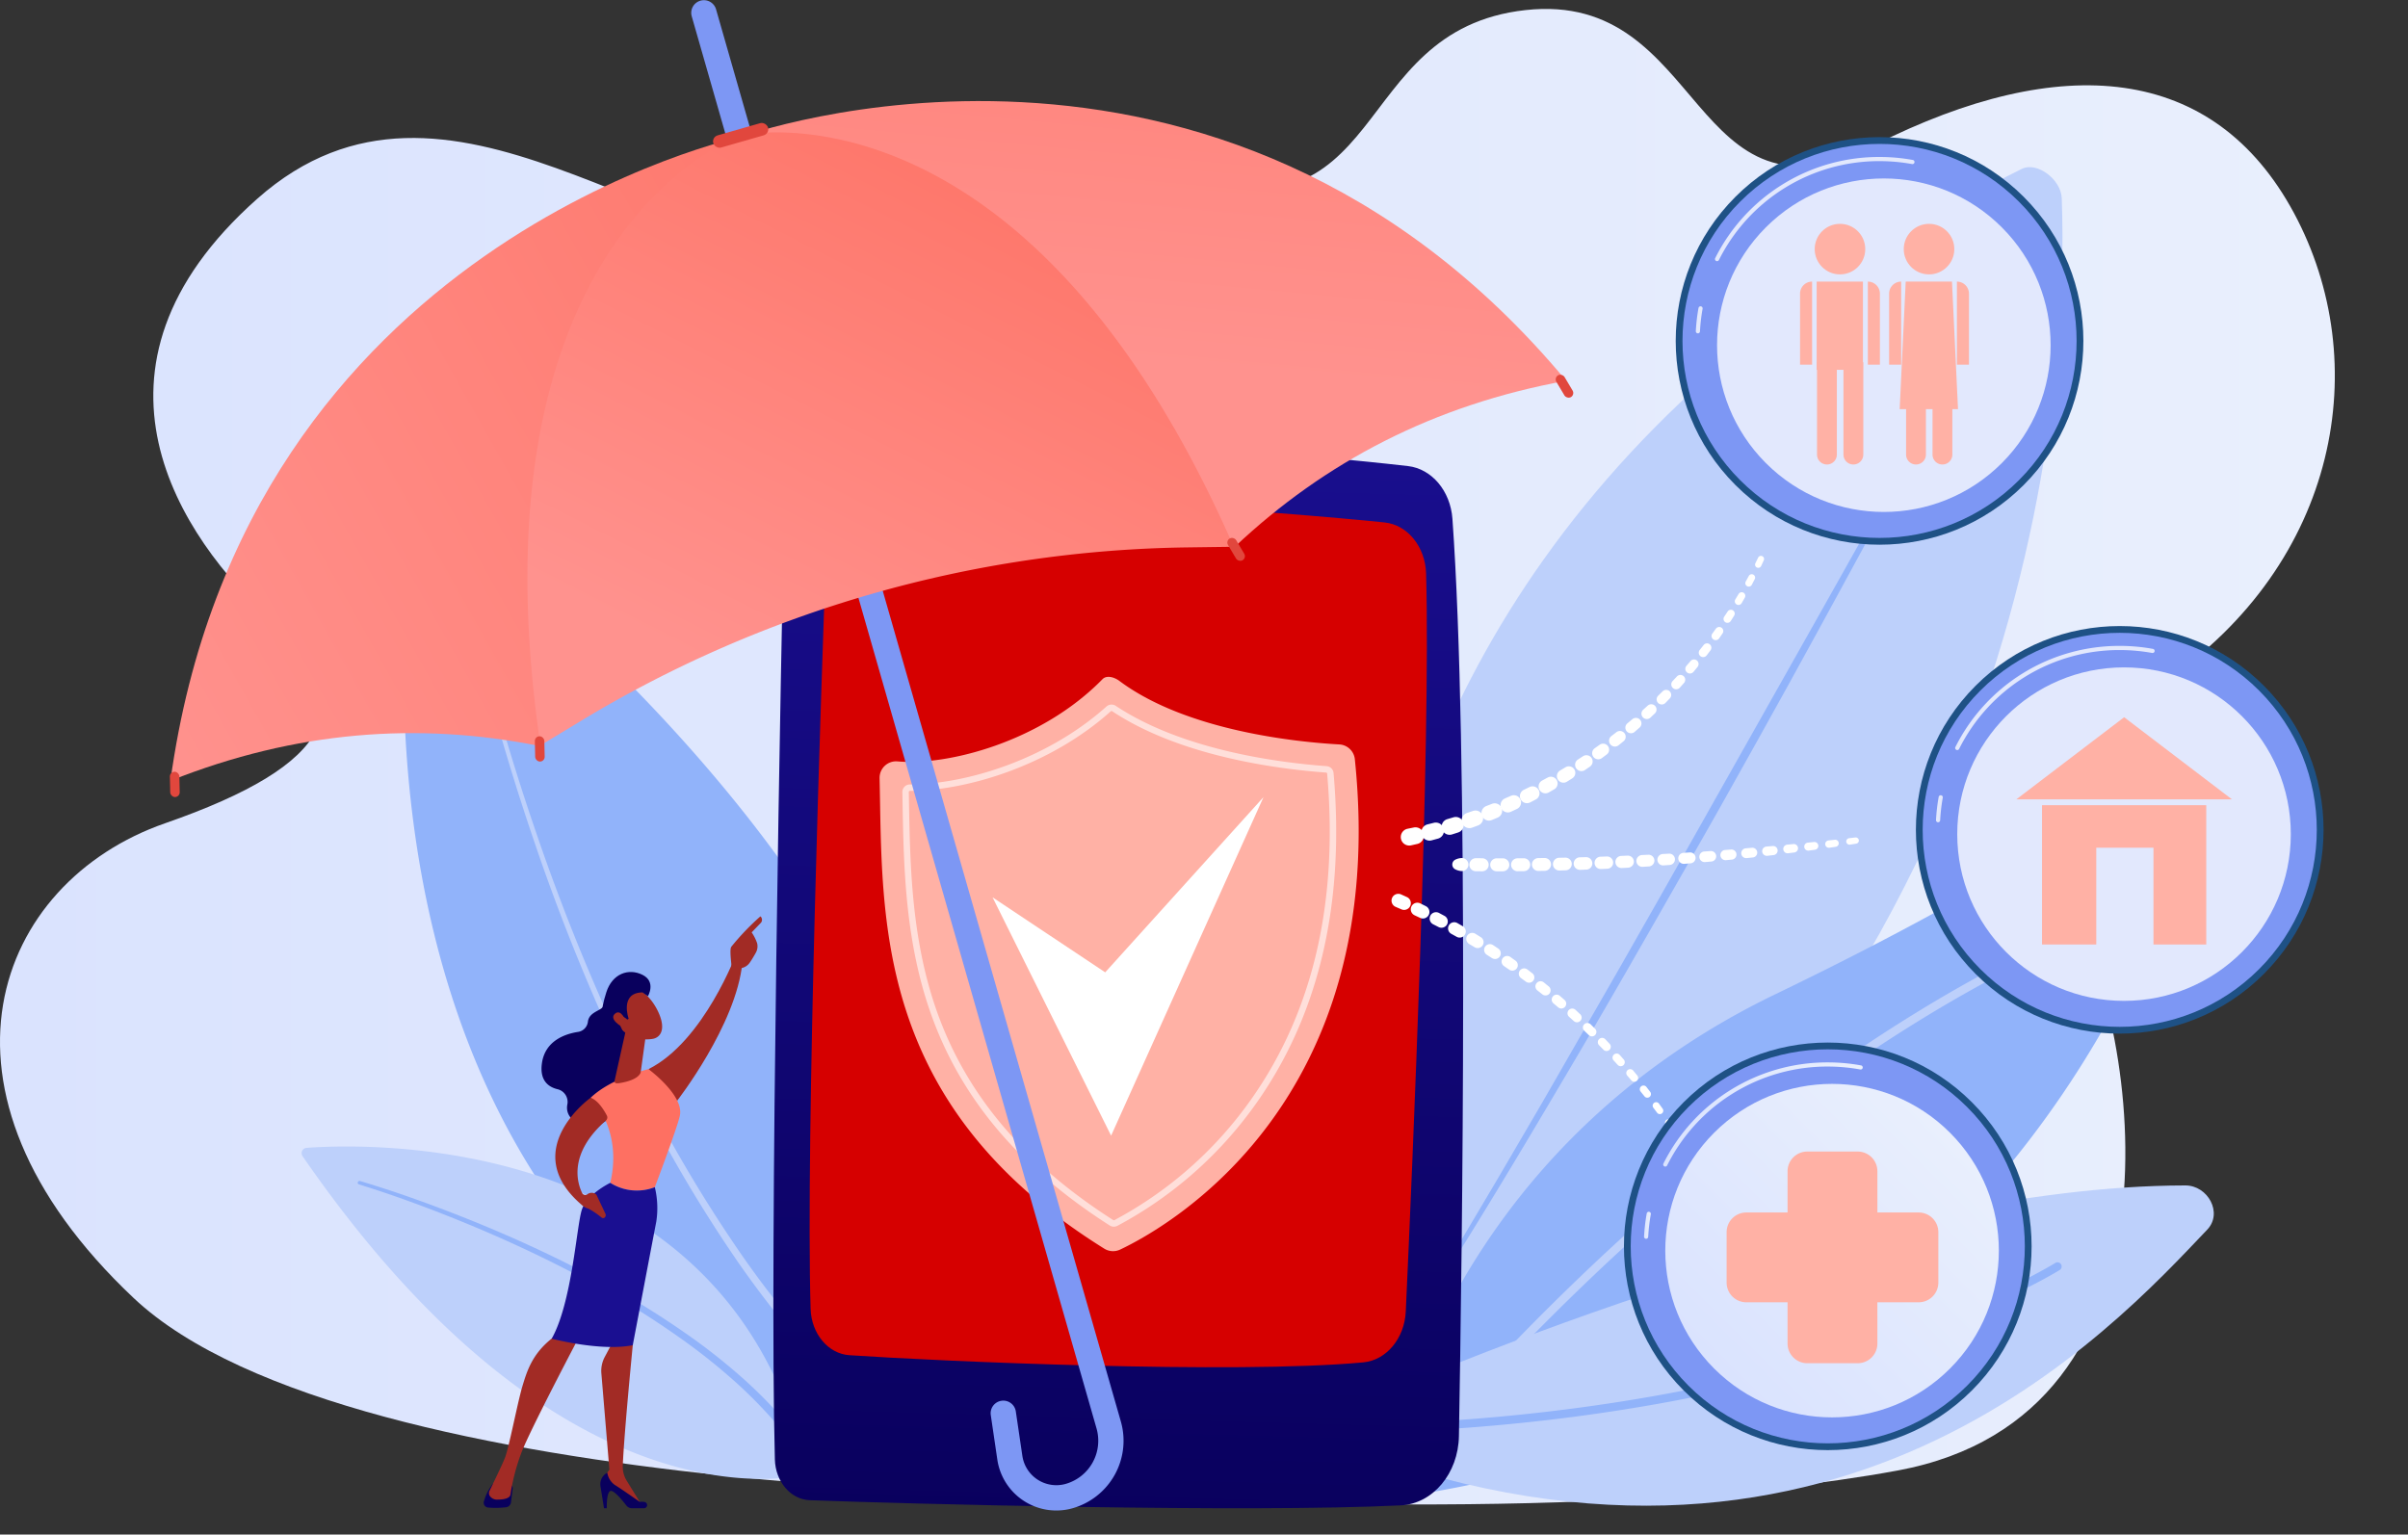 <svg xmlns="http://www.w3.org/2000/svg" xmlns:xlink="http://www.w3.org/1999/xlink" width="760" height="484.432" viewBox="0 0 760 484.432">
  <rect x="0" y="0" width="760" height="484.432" fill="#333333" stroke="none"/>
  <defs>
    <linearGradient id="linear-gradient" y1="0.5" x2="1" y2="0.5" gradientUnits="objectBoundingBox">
      <stop offset="0" stop-color="#dae3fe"/>
      <stop offset="1" stop-color="#e9effd"/>
    </linearGradient>
    <linearGradient id="linear-gradient-2" x1="0.494" y1="1.02" x2="0.513" y2="-0.05" gradientUnits="objectBoundingBox">
      <stop offset="0" stop-color="#09005d"/>
      <stop offset="1" stop-color="#1a0f91"/>
    </linearGradient>
    <linearGradient id="linear-gradient-3" x1="1.603" y1="-0.069" x2="-0.041" y2="0.968" gradientUnits="objectBoundingBox">
      <stop offset="0" stop-color="#fe7062"/>
      <stop offset="1" stop-color="#ff928e"/>
    </linearGradient>
    <linearGradient id="linear-gradient-4" x1="0.644" y1="-0.715" x2="0.456" y2="0.683" xlink:href="#linear-gradient-3"/>
    <linearGradient id="linear-gradient-5" x1="0.802" y1="0.008" x2="0.306" y2="0.875" xlink:href="#linear-gradient-3"/>
    <linearGradient id="linear-gradient-6" x1="16.927" y1="19.91" x2="17.927" y2="19.91" gradientUnits="objectBoundingBox">
      <stop offset="0" stop-color="#e1473d"/>
      <stop offset="1" stop-color="#e9605a"/>
    </linearGradient>
    <linearGradient id="linear-gradient-7" x1="84.74" y1="3.052" x2="86.31" y2="3.052" xlink:href="#linear-gradient-6"/>
    <linearGradient id="linear-gradient-8" x1="84.282" y1="7.079" x2="85.852" y2="7.079" xlink:href="#linear-gradient-6"/>
    <linearGradient id="linear-gradient-9" x1="90.635" y1="18.79" x2="92.205" y2="18.79" xlink:href="#linear-gradient-6"/>
    <linearGradient id="linear-gradient-10" x1="87.235" y1="14.965" x2="88.805" y2="14.965" xlink:href="#linear-gradient-6"/>
    <linearGradient id="linear-gradient-11" x1="10.717" y1="-0.346" x2="11.08" y2="0.297" xlink:href="#linear-gradient-2"/>
    <linearGradient id="linear-gradient-12" x1="8.828" y1="0.302" x2="9.499" y2="1.263" gradientUnits="objectBoundingBox">
      <stop offset="0" stop-color="#a22b25"/>
      <stop offset="1" stop-color="#c0423c"/>
    </linearGradient>
    <linearGradient id="linear-gradient-13" x1="40.632" y1="11.237" x2="39.885" y2="19.708" xlink:href="#linear-gradient-2"/>
    <linearGradient id="linear-gradient-14" x1="23.58" y1="1.602" x2="24.615" y2="-1.187" xlink:href="#linear-gradient-12"/>
    <linearGradient id="linear-gradient-15" x1="19.969" y1="7.599" x2="19.508" y2="13.373" xlink:href="#linear-gradient-2"/>
    <linearGradient id="linear-gradient-16" x1="12.742" y1="1.698" x2="13.206" y2="-1.193" xlink:href="#linear-gradient-12"/>
    <linearGradient id="linear-gradient-17" x1="10.723" y1="0.411" x2="10.956" y2="2.003" xlink:href="#linear-gradient-3"/>
    <linearGradient id="linear-gradient-18" x1="1.795" y1="-2.591" x2="1.14" y2="-0.957" xlink:href="#linear-gradient-2"/>
    <linearGradient id="linear-gradient-19" x1="30.298" y1="1.857" x2="30.552" y2="0.807" xlink:href="#linear-gradient-12"/>
    <linearGradient id="linear-gradient-20" x1="19.678" y1="0.5" x2="20.678" y2="0.5" xlink:href="#linear-gradient-12"/>
    <linearGradient id="linear-gradient-21" x1="19.492" y1="1.328" x2="20.953" y2="-1.033" xlink:href="#linear-gradient-12"/>
    <linearGradient id="linear-gradient-22" x1="19.291" y1="-0.334" x2="19.992" y2="0.994" xlink:href="#linear-gradient-2"/>
    <linearGradient id="linear-gradient-23" x1="72.217" y1="3.259" x2="77.532" y2="-4.349" xlink:href="#linear-gradient-12"/>
    <linearGradient id="linear-gradient-24" x1="23.3" y1="1.605" x2="25.3" y2="4.278" xlink:href="#linear-gradient-12"/>
    <linearGradient id="linear-gradient-25" x1="46.476" y1="0.5" x2="47.476" y2="0.5" xlink:href="#linear-gradient-12"/>
    <linearGradient id="linear-gradient-26" x1="0" y1="0.5" x2="1" y2="0.5" xlink:href="#linear-gradient"/>
  </defs>
  <g id="Group_22396" data-name="Group 22396" transform="translate(-153.702 -89.627)">
    <path id="Path_32089" data-name="Path 32089" d="M515.772,567.626s-250.211,2.923-319.905-62.818-43.461-131.28,9.9-149.846,62.467-37.874,33.752-63.919-65.183-79.507-4.631-133.232,129.645,23.443,183.765,13.2,32.685-44.759,103.856-20.925,55.479-45.56,112.7-51.85,51.352,72.178,110.2,42.558S852.4,115.258,877.706,162.3s14.311,110.4-41.2,148.154-49.55,35.183-28.805,72.286,39.347,159.114-55.094,176.54S515.772,567.626,515.772,567.626Z" transform="translate(0 -5.43)" fill="url(#linear-gradient)"/>
    <g id="Group_22371" data-name="Group 22371" transform="translate(281.082 248.371)">
      <path id="Path_32090" data-name="Path 32090" d="M530.183,557.412c-5.117,36.156-26.3,247.781,168.712,303.332,0,0,49.812-135.73-163.737-305.327A3.09,3.09,0,0,0,530.183,557.412Z" transform="translate(-526.927 -554.746)" fill="#91b3fa"/>
      <path id="Path_32091" data-name="Path 32091" d="M588.777,655.393c2.7,12.105,5.933,24.115,9.395,36.038s7.257,23.758,11.319,35.493a653.857,653.857,0,0,0,28.184,68.907A443.032,443.032,0,0,0,674.995,860.1c3.586,5.051,7.292,10.017,11.177,14.839s7.867,9.563,12.066,14.105,8.5,8.988,13.036,13.189,9.215,8.235,14.074,12.043l.008.006a1.314,1.314,0,1,1-1.621,2.069l-.005,0q-7.36-5.828-14.19-12.267c-4.564-4.273-8.893-8.783-13.1-13.393s-8.216-9.4-12.1-14.288-7.6-9.9-11.181-15a445.112,445.112,0,0,1-37.17-64.764,655.465,655.465,0,0,1-27.907-69.228q-6.017-17.669-11.16-35.617c-3.408-11.968-6.583-23.995-9.233-36.171a.557.557,0,0,1,1.087-.24Z" transform="translate(-566.942 -620.748)" fill="#bdd0fb"/>
    </g>
    <g id="Group_22372" data-name="Group 22372" transform="translate(581.576 142.383)">
      <path id="Path_32092" data-name="Path 32092" d="M1419.35,651.191s-85.072-266.061,198.3-406.447c4.725-2.341,12.342,3.29,12.568,9.286C1632.322,309.835,1624.532,511.007,1419.35,651.191Z" transform="translate(-1407.376 -244.202)" fill="#bdd0fb"/>
      <path id="Path_32093" data-name="Path 32093" d="M1634.407,457.786q-19.454,36.182-39.149,72.232l-9.883,18.006-9.969,17.959-10.03,17.924c-3.342,5.976-6.752,11.914-10.127,17.871-13.559,23.794-27.115,47.6-41.092,71.151-13.93,23.582-28.02,47.078-42.814,70.138a.489.489,0,0,1-.831-.517l0,0,10.629-17.566,10.472-17.661c3.493-5.885,6.92-11.811,10.385-17.712l5.179-8.864,5.127-8.895,20.449-35.614c6.767-11.9,13.556-23.787,20.262-35.721l40.343-71.551q20.162-35.782,40.128-71.677a.524.524,0,0,1,.921.5Z" transform="translate(-1448.917 -384.382)" fill="#91b3fa"/>
    </g>
    <g id="Group_22373" data-name="Group 22373" transform="translate(248.898 451.562)">
      <path id="Path_32094" data-name="Path 32094" d="M434.168,1150.526c19.665-1.445,134.479-5.139,158.043,102.947,0,0-74.825,22.064-159.282-100.315A1.676,1.676,0,0,1,434.168,1150.526Z" transform="translate(-432.627 -1150.098)" fill="#bdd0fb"/>
      <path id="Path_32095" data-name="Path 32095" d="M485.191,1181.948c12.547,3.759,24.829,8.253,36.947,13.182,12.1,4.953,24,10.429,35.583,16.543a278.825,278.825,0,0,1,33.447,20.611,194.574,194.574,0,0,1,15.337,12.364,150.377,150.377,0,0,1,13.764,14.166,1.314,1.314,0,0,1-2.007,1.7l-.008-.01-.011-.013a147.943,147.943,0,0,0-13.379-14.036,192.33,192.33,0,0,0-15.028-12.355,276.843,276.843,0,0,0-33-20.774c-11.456-6.193-23.256-11.762-35.272-16.814-12.022-5.026-24.251-9.634-36.687-13.491l-.014,0a.557.557,0,0,1,.325-1.065Z" transform="translate(-466.779 -1171.062)" fill="#91b3fa"/>
    </g>
    <g id="Group_22374" data-name="Group 22374" transform="translate(591.283 325.3)">
      <path id="Path_32096" data-name="Path 32096" d="M1444.311,1016.474a7.367,7.367,0,0,1-8.289-9c6.673-28.09,32.728-105.811,122.575-149.146,75.872-36.594,113.536-63.638,129.783-77.1a4.622,4.622,0,0,1,7.436,4.669C1683.978,833.647,1631.748,986.812,1444.311,1016.474Z" transform="translate(-1435.817 -780.151)" fill="#91b3fa"/>
      <path id="Path_32097" data-name="Path 32097" d="M1450.793,1147.371a1.314,1.314,0,0,1-1.025-2.134c.2-.249,20.326-25.343,52.909-56.957,30.078-29.184,77.238-70.069,131.106-99.113a1.314,1.314,0,0,1,1.247,2.314c-53.589,28.893-100.541,69.6-130.492,98.655-32.473,31.5-52.518,56.493-52.717,56.741A1.313,1.313,0,0,1,1450.793,1147.371Z" transform="translate(-1444.817 -917.727)" fill="#bdd0fb"/>
    </g>
    <g id="Group_22375" data-name="Group 22375" transform="translate(570.327 463.85)">
      <path id="Path_32098" data-name="Path 32098" d="M1376.841,1259.365c34.194-15.2,171.055-73.164,270.671-73.264,7.113-.007,11.941,8.687,6.909,13.964-29.192,30.613-118.02,129.737-277.792,66.414C1373.554,1265.26,1373.736,1260.745,1376.841,1259.365Z" transform="translate(-1374.415 -1186.101)" fill="#bdd0fb"/>
      <path id="Path_32099" data-name="Path 32099" d="M1390.308,1311.165a1.314,1.314,0,0,1-.017-2.628c76.23-.97,133.6-14.842,168.3-26.309,37.543-12.406,57.29-24.706,57.485-24.829a1.314,1.314,0,0,1,1.4,2.224c-.2.125-20.216,12.595-58.06,25.1-34.877,11.526-92.523,25.468-169.088,26.442Z" transform="translate(-1384.018 -1232.932)" fill="#91b3fa"/>
    </g>
    <g id="Group_22378" data-name="Group 22378" transform="translate(397.792 226.288)">
      <path id="Path_32100" data-name="Path 32100" d="M872.448,507.347C871.3,561.435,867.585,748,869.359,814.116c.188,7,4.987,12.626,10.975,12.855,29.612,1.134,138.166,4.007,186.6,1.63,10.088-.5,18.11-10.055,18.32-21.864,1.006-56.772,3.227-216.449-2.051-289.6-.633-8.764-6.513-15.744-13.994-16.619-32.248-3.774-141.269-13-183.114-9.823C878.549,491.272,872.635,498.5,872.448,507.347Z" transform="translate(-868.887 -490.044)" fill="url(#linear-gradient-2)"/>
      <path id="Path_32101" data-name="Path 32101" d="M907.738,561.517c-1.594,43.657-6.621,188.891-5.026,242.6.233,7.849,5.522,14.2,12.224,14.655,27.6,1.889,121.749,6.055,162.226,2.263,7.288-.683,13.008-7.578,13.4-16.12,2.051-44.539,7.941-179.773,6.411-232.876-.244-8.471-5.853-15.39-13.07-16.147-29.856-3.136-129.9-10.6-164.3-8.4C913.149,547.9,908.014,553.959,907.738,561.517Z" transform="translate(-890.964 -527.62)" fill="#d60000"/>
      <path id="Path_32102" data-name="Path 32102" d="M1093.743,513.466h0a2.946,2.946,0,0,0,2.523,3.115c6.994.429,26.7,1.641,35.5,2.239,1.737.118,3.1-1.708,2.77-3.706l-.056-.341a2.864,2.864,0,0,0-2.373-2.515c-5.951-.638-23.911-2.407-35.811-1.911A2.937,2.937,0,0,0,1093.743,513.466Z" transform="translate(-1017 -503.361)" fill="#fff" opacity="0.5"/>
      <g id="Group_22377" data-name="Group 22377" transform="translate(33.516 77.01)">
        <g id="Group_22376" data-name="Group 22376">
          <path id="Path_32103" data-name="Path 32103" d="M968.74,743.761a5.213,5.213,0,0,1,4.031-1.387c15.834,1.424,45.376-6.2,64.684-25.959,1.341-1.372,3.784-.6,5.322.552,21.473,16.049,57.066,19.372,69.422,20.051a5.214,5.214,0,0,1,4.894,4.67c11.237,108.529-59.425,147.856-74.081,154.8a5.226,5.226,0,0,1-4.993-.288c-73.042-45.5-69.918-104.664-70.928-148.5A5.223,5.223,0,0,1,968.74,743.761Z" transform="translate(-967.09 -715.684)" fill="#ffb1a5"/>
          <path id="Path_32104" data-name="Path 32104" d="M1054.923,906.158a2.4,2.4,0,0,1-1.293-.377c-28.128-17.981-46.466-39.489-56.06-65.752-8.56-23.437-8.979-47.253-9.348-68.265l-.05-2.793a2.389,2.389,0,0,1,2.4-2.43c17.216,0,43.06-7.605,62.022-24.6a2.39,2.39,0,0,1,2.917-.211c20.852,13.836,50.647,17.868,66.551,19.04a2.38,2.38,0,0,1,2.2,2.176c3.727,42.513-5.125,78.473-26.307,106.883a126.319,126.319,0,0,1-41.942,36.064h0A2.385,2.385,0,0,1,1054.923,906.158Zm-.739-162.794a.355.355,0,0,0-.238.093c-19.361,17.348-45.774,25.114-63.363,25.114a.38.38,0,0,0-.28.109.343.343,0,0,0-.1.253l.05,2.8c.366,20.852.781,44.488,9.224,67.6,9.436,25.83,27.507,47.006,55.247,64.738a.364.364,0,0,0,.36.02,124.223,124.223,0,0,0,41.242-35.471c20.876-28,29.594-63.491,25.913-105.492a.359.359,0,0,0-.33-.329c-16.1-1.186-46.286-5.281-67.524-19.372A.359.359,0,0,0,1054.184,743.363Z" transform="translate(-980.977 -732.58)" fill="#fff" opacity="0.59"/>
        </g>
        <path id="Path_32105" data-name="Path 32105" d="M1071.6,858.594l37.41,75.229L1157.1,826.959l-49.954,55.306Z" transform="translate(-1035.932 -788.982)" fill="#fff"/>
      </g>
    </g>
    <g id="Group_22379" data-name="Group 22379" transform="translate(207.287 89.627)">
      <path id="Path_32106" data-name="Path 32106" d="M913.308,565.742a18.825,18.825,0,0,1-23.787-15.2l-2.1-14.286a3.994,3.994,0,0,1,7.9-1.163l2.1,14.252a10.838,10.838,0,0,0,13.69,8.714,14.165,14.165,0,0,0,9.7-17.5L793.035,94.722a3.994,3.994,0,0,1,7.678-2.2L928.488,538.365A22.161,22.161,0,0,1,913.308,565.742Z" transform="translate(-628.315 -89.627)" fill="#7d97f4"/>
      <path id="Path_32107" data-name="Path 32107" d="M311.328,419.206c39.559-15.728,78.267-18.578,116.284-11l64.3-192.389S334.709,248.93,311.328,419.206Z" transform="translate(-311.116 -172.751)" fill="url(#linear-gradient-3)"/>
      <path id="Path_32108" data-name="Path 32108" d="M1098.526,271.408c-41.885,7.614-76.227,25.7-104.457,52.266L837.626,194.549S988.5,139.365,1098.526,271.408Z" transform="translate(-657.79 -151.204)" fill="url(#linear-gradient-4)"/>
      <path id="Path_32109" data-name="Path 32109" d="M708.735,213s-86.921,30.1-63.2,192.594l12.624-7.646A379.473,379.473,0,0,1,849.6,343.081l14.758-.2C798.407,192.493,708.735,213,708.735,213Z" transform="translate(-528.557 -170.273)" fill="url(#linear-gradient-5)"/>
      <rect id="Rectangle_4860" data-name="Rectangle 4860" width="17.971" height="3.994" rx="1.997" transform="translate(170.99 43.283) rotate(-15.992)" fill="url(#linear-gradient-6)"/>
      <rect id="Rectangle_4861" data-name="Rectangle 4861" width="2.995" height="7.987" rx="1.498" transform="translate(0 243.66) rotate(-1.254)" fill="url(#linear-gradient-7)"/>
      <rect id="Rectangle_4862" data-name="Rectangle 4862" width="2.995" height="7.987" rx="1.498" transform="translate(115.187 232.458) rotate(-1.253)" fill="url(#linear-gradient-8)"/>
      <rect id="Rectangle_4863" data-name="Rectangle 4863" width="2.995" height="7.987" rx="1.498" transform="translate(443.517 124.586) rotate(149.267)" fill="url(#linear-gradient-9)"/>
      <rect id="Rectangle_4864" data-name="Rectangle 4864" width="2.995" height="7.987" rx="1.498" transform="translate(339.882 176.097) rotate(149.269)" fill="url(#linear-gradient-10)"/>
    </g>
    <g id="Group_22386" data-name="Group 22386" transform="translate(655.934 106.268)">
      <circle id="Ellipse_430" data-name="Ellipse 430" cx="64.334" cy="64.334" r="64.334" transform="translate(0 90.981) rotate(-45)" fill="#1e5185"/>
      <circle id="Ellipse_431" data-name="Ellipse 431" cx="62.194" cy="62.194" r="62.194" transform="translate(3.025 90.981) rotate(-45)" fill="#7d97f4"/>
      <path id="Path_32110" data-name="Path 32110" d="M1722.567,381.507h-.035a.658.658,0,0,1-.622-.69,58.423,58.423,0,0,1,.844-7.294.657.657,0,1,1,1.293.233,57.235,57.235,0,0,0-.824,7.129A.657.657,0,0,1,1722.567,381.507Z" transform="translate(-1688.918 -292.914)" fill="#fff" opacity="0.78"/>
      <path id="Path_32111" data-name="Path 32111" d="M1740.287,267.707a.657.657,0,0,1-.586-.953,57.826,57.826,0,0,1,51.871-31.938,58.538,58.538,0,0,1,10.476.943.657.657,0,1,1-.236,1.292,57.274,57.274,0,0,0-10.24-.921,56.52,56.52,0,0,0-50.7,31.215A.657.657,0,0,1,1740.287,267.707Z" transform="translate(-1700.591 -201.904)" fill="#fff" opacity="0.78"/>
      <circle id="Ellipse_432" data-name="Ellipse 432" cx="52.64" cy="52.64" r="52.64" transform="translate(17.892 92.336) rotate(-45)" fill="#fff" opacity="0.78"/>
      <g id="Group_22382" data-name="Group 22382" transform="translate(65.894 54.024)">
        <circle id="Ellipse_433" data-name="Ellipse 433" cx="7.977" cy="7.977" r="7.977" transform="translate(4.621)" fill="#ffb1a5"/>
        <g id="Group_22380" data-name="Group 22380" transform="translate(0 18.232)">
          <path id="Rectangle_4865" data-name="Rectangle 4865" d="M0,0H0A3.8,3.8,0,0,1,3.8,3.8V26.209a0,0,0,0,1,0,0H0a0,0,0,0,1,0,0V0A0,0,0,0,1,0,0Z" transform="translate(21.398)" fill="#ffb1a5"/>
          <path id="Rectangle_4866" data-name="Rectangle 4866" d="M0,0H3.8a0,0,0,0,1,0,0V22.411a3.8,3.8,0,0,1-3.8,3.8H0a0,0,0,0,1,0,0V0A0,0,0,0,1,0,0Z" transform="translate(3.798 26.209) rotate(180)" fill="#ffb1a5"/>
        </g>
        <g id="Group_22381" data-name="Group 22381" transform="translate(5.24 18.232)">
          <rect id="Rectangle_4867" data-name="Rectangle 4867" width="14.604" height="27.849" fill="#ffb1a5"/>
          <path id="Rectangle_4868" data-name="Rectangle 4868" d="M0,0H6.259a0,0,0,0,1,0,0V29.135a3.129,3.129,0,0,1-3.129,3.129h0A3.129,3.129,0,0,1,0,29.135V0A0,0,0,0,1,0,0Z" transform="translate(0.113 25.472)" fill="#ffb1a5"/>
          <path id="Rectangle_4869" data-name="Rectangle 4869" d="M0,0H6.259a0,0,0,0,1,0,0V29.135a3.129,3.129,0,0,1-3.129,3.129h0A3.129,3.129,0,0,1,0,29.135V0A0,0,0,0,1,0,0Z" transform="translate(8.458 25.472)" fill="#ffb1a5"/>
        </g>
      </g>
      <g id="Group_22385" data-name="Group 22385" transform="translate(94.002 54.024)">
        <circle id="Ellipse_434" data-name="Ellipse 434" cx="7.977" cy="7.977" r="7.977" transform="translate(4.621)" fill="#ffb1a5"/>
        <g id="Group_22383" data-name="Group 22383" transform="translate(0 18.232)">
          <path id="Rectangle_4870" data-name="Rectangle 4870" d="M0,0H0A3.8,3.8,0,0,1,3.8,3.8V26.209a0,0,0,0,1,0,0H0a0,0,0,0,1,0,0V0A0,0,0,0,1,0,0Z" transform="translate(21.398)" fill="#ffb1a5"/>
          <path id="Rectangle_4871" data-name="Rectangle 4871" d="M0,0H3.8a0,0,0,0,1,0,0V22.411a3.8,3.8,0,0,1-3.8,3.8H0a0,0,0,0,1,0,0V0A0,0,0,0,1,0,0Z" transform="translate(3.798 26.209) rotate(180)" fill="#ffb1a5"/>
        </g>
        <g id="Group_22384" data-name="Group 22384" transform="translate(3.334 18.232)">
          <path id="Path_32112" data-name="Path 32112" d="M1928.848,390.36H1910.44l1.905-40.263h14.6Z" transform="translate(-1910.44 -350.096)" fill="#ffb1a5"/>
          <path id="Rectangle_4872" data-name="Rectangle 4872" d="M0,0H6.259a0,0,0,0,1,0,0V29.135a3.129,3.129,0,0,1-3.129,3.129h0A3.129,3.129,0,0,1,0,29.135V0A0,0,0,0,1,0,0Z" transform="translate(2.019 25.472)" fill="#ffb1a5"/>
          <path id="Rectangle_4873" data-name="Rectangle 4873" d="M0,0H6.259a0,0,0,0,1,0,0V29.135a3.129,3.129,0,0,1-3.129,3.129h0A3.129,3.129,0,0,1,0,29.135V0A0,0,0,0,1,0,0Z" transform="translate(10.364 25.472)" fill="#ffb1a5"/>
        </g>
      </g>
    </g>
    <g id="Group_22388" data-name="Group 22388" transform="translate(731.739 260.613)">
      <circle id="Ellipse_435" data-name="Ellipse 435" cx="64.333" cy="64.333" r="64.333" transform="translate(0 90.981) rotate(-45)" fill="#1e5185"/>
      <circle id="Ellipse_436" data-name="Ellipse 436" cx="62.194" cy="62.194" r="62.194" transform="translate(3.025 90.981) rotate(-45)" fill="#7d97f4"/>
      <path id="Path_32113" data-name="Path 32113" d="M1944.677,833.736h-.035a.657.657,0,0,1-.622-.69,58.443,58.443,0,0,1,.844-7.294.657.657,0,1,1,1.293.233,57.252,57.252,0,0,0-.825,7.129A.657.657,0,0,1,1944.677,833.736Z" transform="translate(-1911.028 -745.144)" fill="#fff" opacity="0.78"/>
      <path id="Path_32114" data-name="Path 32114" d="M1962.4,719.939a.657.657,0,0,1-.586-.953,57.826,57.826,0,0,1,51.871-31.938,58.56,58.56,0,0,1,10.475.943.657.657,0,1,1-.235,1.293,57.261,57.261,0,0,0-10.24-.922,56.519,56.519,0,0,0-50.7,31.216A.657.657,0,0,1,1962.4,719.939Z" transform="translate(-1922.702 -654.136)" fill="#fff" opacity="0.78"/>
      <circle id="Ellipse_437" data-name="Ellipse 437" cx="52.64" cy="52.64" r="52.64" transform="translate(39.697 39.697)" fill="#fff" opacity="0.78"/>
      <g id="Group_22387" data-name="Group 22387" transform="translate(58.351 55.431)">
        <path id="Path_32115" data-name="Path 32115" d="M2086.37,778.951h-68.045l34.022-25.922Z" transform="translate(-2018.325 -753.029)" fill="#ffb1a5"/>
        <path id="Path_32116" data-name="Path 32116" d="M2042.06,834.4v43.974h17.126V847.829h18.053v30.551H2093.9V834.4Z" transform="translate(-2033.96 -806.632)" fill="#ffb1a5"/>
      </g>
    </g>
    <g id="Group_22391" data-name="Group 22391" transform="translate(306.367 378.903)">
      <path id="Path_32117" data-name="Path 32117" d="M678.363,1008.708s-3.632,1.767-4.3,3.8c-.536,1.628-4.553,1.839-4.95,5.042a3.675,3.675,0,0,1-3.076,3.23c-4.1.629-10.424,2.76-11.436,9.882-.772,5.436,2,7.5,4.908,8.212a4.12,4.12,0,0,1,3.124,4.759c-.415,2.069.2,4.46,3.787,6.351,8.031,4.238,16.052-10.04,16.052-10.04l1.644-24.929Z" transform="translate(-636.225 -984.305)" fill="url(#linear-gradient-11)"/>
      <path id="Path_32118" data-name="Path 32118" d="M781.316,970.188s-10.334,28.172-27.943,36.977c0,0,5.861,9.562,8.919,10.143,0,0,18.811-24.076,20.728-43.8Z" transform="translate(-701.373 -958.931)" fill="url(#linear-gradient-12)"/>
      <path id="Path_32119" data-name="Path 32119" d="M610.139,1463.555l-.52,4.272a1.765,1.765,0,0,1-1.548,1.544,27.325,27.325,0,0,1-5.718.089,1.511,1.511,0,0,1-1.269-1.96,15.565,15.565,0,0,1,2.866-5.582h4.74A1.46,1.46,0,0,1,610.139,1463.555Z" transform="translate(-601.013 -1282.836)" fill="url(#linear-gradient-13)"/>
      <path id="Path_32120" data-name="Path 32120" d="M718.866,1320.07l.8,4.706s-2.679,27.134-3.155,37.988a8.5,8.5,0,0,0,1.259,4.834l4.658,7.564-11.839-6.986-.236-1.445,1.938-2.664-2.538-30.4a9.326,9.326,0,0,1,1.061-5.158l2.448-4.6Z" transform="translate(-672.619 -1189.4)" fill="url(#linear-gradient-14)"/>
      <path id="Path_32121" data-name="Path 32121" d="M722.63,1463.023h-3.778a2.274,2.274,0,0,1-1.805-.885c-1.178-1.531-3.618-4.516-4.785-4.594-1.571-.1-1.37,5.479-1.37,5.479h-.88l-1.115-6.939a4.108,4.108,0,0,1,2.155-4.293h0a5.807,5.807,0,0,0,2.306,3.83c1.947,1.175,7.922,5.381,7.922,5.381a5.4,5.4,0,0,1,1.536.041A1,1,0,0,1,722.63,1463.023Z" transform="translate(-672.042 -1276.165)" fill="url(#linear-gradient-15)"/>
      <path id="Path_32122" data-name="Path 32122" d="M634.248,1322.845s-15.694,29.769-18.188,36.566a65.292,65.292,0,0,0-3.4,13c-.052.839-1.1,1.643-3.972,1.643a2.76,2.76,0,0,1-2.568-1.171,1.679,1.679,0,0,1-.063-1.624c.908-1.837,3.789-7.708,4.856-10.371,1.274-3.179,4.014-17.588,5.517-22.6s3.2-10.444,9.746-15.45C626.173,1322.845,630.665,1318.445,634.248,1322.845Z" transform="translate(-604.216 -1189.939)" fill="url(#linear-gradient-16)"/>
      <path id="Path_32123" data-name="Path 32123" d="M706.075,1114.424c4.048-17.154-6.207-26.856-6.207-26.856,6.471-6.212,18.261-9.038,18.261-9.038s11.25,8.225,9.915,14.663c-.782,3.773-7.908,22.6-7.908,22.6A15.655,15.655,0,0,1,706.075,1114.424Z" transform="translate(-666.129 -1030.297)" fill="url(#linear-gradient-17)"/>
      <path id="Path_32124" data-name="Path 32124" d="M673.4,1192.192c1.647-4.963,8.975-8.493,8.975-8.493a15.655,15.655,0,0,0,14.061,1.37,28.2,28.2,0,0,1,.458,10.9c-1.02,5.249-7.419,38.982-7.419,38.982-10.082,2.043-25.588-2.055-25.588-2.055C670.309,1221.491,671.751,1197.155,673.4,1192.192Z" transform="translate(-642.428 -1099.572)" fill="url(#linear-gradient-18)"/>
      <path id="Path_32125" data-name="Path 32125" d="M725.372,1042.595l-3.291,14.784c-.315,1.3.872,1.089,2.188.841,2.156-.406,4.935-1.244,5.864-2.921a1.593,1.593,0,0,0,.169-.557l1.414-10.251a1.843,1.843,0,0,0-1.078-1.936l-2.729-1.21A1.842,1.842,0,0,0,725.372,1042.595Z" transform="translate(-680.727 -1005.697)" fill="url(#linear-gradient-19)"/>
      <path id="Path_32126" data-name="Path 32126" d="M678.369,1105.011s-22.972,16.435-2.938,33.7a5.172,5.172,0,0,0,2.267,1.314,24.942,24.942,0,0,1,4.141,2.81.779.779,0,0,0,1.14-.205h0a1.065,1.065,0,0,0,.06-1.021L680.2,1135.6a2.194,2.194,0,0,0-2.849-.123h0a1.083,1.083,0,0,1-1.641-.371c-1.548-3.154-4.473-12.431,7.5-22.913a1.3,1.3,0,0,0,.288-1.576C682.648,1109,680.725,1105.792,678.369,1105.011Z" transform="translate(-644.63 -1047.74)" fill="url(#linear-gradient-20)"/>
      <g id="Group_22389" data-name="Group 22389" transform="translate(37.275 17.568)">
        <path id="Path_32127" data-name="Path 32127" d="M729.742,1003.623s3.9,1.646,6.548,7.279.671,8.233-1.815,8.59a11.637,11.637,0,0,1-10.137-3.336C720.405,1012.517,724.674,1001.671,729.742,1003.623Z" transform="translate(-718.509 -998.369)" fill="url(#linear-gradient-21)"/>
        <path id="Path_32128" data-name="Path 32128" d="M718.7,1003.458s-2.941-8.241,4.365-8.338l1.719,1.2s2.68-4.569-1.719-6.75-9.55-.38-11.422,5.548-2.192,9.9.923,12.732,4.4-.38,4.4-.38-1.7-2.653-1.006-4.072,2.283.294,2.283.294Z" transform="translate(-710.228 -988.679)" fill="url(#linear-gradient-22)"/>
        <path id="Path_32129" data-name="Path 32129" d="M724.826,1028.975s-1.487-4.245-3.471-2.555,1.612,3.921,3.02,4.644Z" transform="translate(-717.173 -1013.277)" fill="url(#linear-gradient-23)"/>
      </g>
      <g id="Group_22390" data-name="Group 22390" transform="translate(77.887)">
        <path id="Path_32130" data-name="Path 32130" d="M832.269,953.59c.158.5-1.668,1.265-2.743-.786-.037-.983-.635-5.191-.048-5.992a78.374,78.374,0,0,1,9.189-9.607,1.443,1.443,0,0,1,.181,2l-2.941,3.063a14.233,14.233,0,0,1,1.717,3.395,4.12,4.12,0,0,1-.411,3.033c-.516.93-1.22,2.139-1.886,3.085A4.07,4.07,0,0,1,832.269,953.59Z" transform="translate(-829.221 -937.206)" fill="url(#linear-gradient-24)"/>
        <path id="Path_32131" data-name="Path 32131" d="M836.841,964.364l-.647-.116c.083-.466.832-4.578,1.444-5.573a1.226,1.226,0,0,0,.258-.871.537.537,0,0,0-.215-.279l-2.434,2.063-.812,2.182-.616-.23.872-2.342,2.912-2.469.195.1a1.3,1.3,0,0,1,.73.8,1.767,1.767,0,0,1-.331,1.393A28.711,28.711,0,0,0,836.841,964.364Z" transform="translate(-832.25 -950.067)" fill="url(#linear-gradient-25)"/>
      </g>
    </g>
    <g id="Group_22392" data-name="Group 22392" transform="translate(595.811 265.097)">
      <path id="Path_32132" data-name="Path 32132" d="M1779.459,605.153l-.833,1.8a1.008,1.008,0,1,1-1.831-.846l.008-.017.008-.016.863-1.76.006-.012a.986.986,0,0,1,1.78.847Z" transform="translate(-1664.887 -603.754)" fill="#fff"/>
      <path id="Path_32133" data-name="Path 32133" d="M1770.663,622.346l-.911,1.764a1.084,1.084,0,0,1-1.927-1l.009-.017.009-.017.939-1.718.007-.012a1.062,1.062,0,0,1,1.875,1Z" transform="translate(-1658.96 -614.98)" fill="#fff"/>
      <path id="Path_32134" data-name="Path 32134" d="M1761.128,639.141l-.987,1.723a1.16,1.16,0,1,1-2.014-1.153l.011-.018.01-.017,1.011-1.675.008-.012a1.137,1.137,0,0,1,1.961,1.153Z" transform="translate(-1652.552 -625.942)" fill="#fff"/>
      <path id="Path_32135" data-name="Path 32135" d="M1750.879,655.519l-1.06,1.68a1.236,1.236,0,0,1-2.091-1.319l.012-.019.012-.018,1.081-1.629.009-.013a1.213,1.213,0,0,1,2.037,1.318Z" transform="translate(-1645.677 -636.626)" fill="#fff"/>
      <path id="Path_32136" data-name="Path 32136" d="M1739.942,671.459l-1.13,1.634a1.312,1.312,0,0,1-2.158-1.492l.014-.019.013-.018,1.148-1.581.01-.013a1.289,1.289,0,0,1,2.1,1.49Z" transform="translate(-1638.354 -647.019)" fill="#fff"/>
      <path id="Path_32137" data-name="Path 32137" d="M1728.342,686.939l-1.2,1.586a1.388,1.388,0,1,1-2.216-1.673l.016-.02.015-.018,1.213-1.532.01-.014a1.365,1.365,0,0,1,2.16,1.67Z" transform="translate(-1630.6 -657.107)" fill="#fff"/>
      <path id="Path_32138" data-name="Path 32138" d="M1716.1,701.939l-1.263,1.536a1.464,1.464,0,1,1-2.262-1.859l.017-.02.016-.019,1.275-1.48.011-.014a1.441,1.441,0,0,1,2.205,1.855Z" transform="translate(-1622.431 -666.877)" fill="#fff"/>
      <path id="Path_32139" data-name="Path 32139" d="M1703.256,716.44l-1.325,1.485a1.54,1.54,0,1,1-2.3-2.051l.019-.02.018-.019,1.333-1.426.013-.014a1.517,1.517,0,0,1,2.24,2.046Z" transform="translate(-1613.865 -676.316)" fill="#fff"/>
      <path id="Path_32140" data-name="Path 32140" d="M1689.821,730.421l-1.385,1.431a1.616,1.616,0,0,1-2.322-2.248l.021-.021.019-.019,1.39-1.371.014-.014a1.593,1.593,0,0,1,2.263,2.242Z" transform="translate(-1604.918 -685.411)" fill="#fff"/>
      <path id="Path_32141" data-name="Path 32141" d="M1675.825,743.862l-1.443,1.374a1.692,1.692,0,0,1-2.333-2.449l.023-.021.021-.019,1.444-1.313.015-.014a1.669,1.669,0,0,1,2.273,2.443Z" transform="translate(-1595.607 -694.148)" fill="#fff"/>
      <path id="Path_32142" data-name="Path 32142" d="M1661.292,756.741l-1.5,1.316a1.768,1.768,0,1,1-2.333-2.656l.024-.021.023-.019,1.5-1.254.016-.014a1.744,1.744,0,0,1,2.272,2.647Z" transform="translate(-1585.948 -702.515)" fill="#fff"/>
      <path id="Path_32143" data-name="Path 32143" d="M1646.248,769.041l-1.55,1.255a1.843,1.843,0,1,1-2.32-2.865l.026-.021.024-.019,1.544-1.192.018-.014a1.82,1.82,0,0,1,2.258,2.856Z" transform="translate(-1575.958 -710.498)" fill="#fff"/>
      <path id="Path_32144" data-name="Path 32144" d="M1630.726,780.734l-1.6,1.193a1.919,1.919,0,0,1-2.294-3.077l.028-.021.026-.018,1.59-1.129.019-.013a1.9,1.9,0,0,1,2.232,3.066Z" transform="translate(-1565.659 -718.081)" fill="#fff"/>
      <path id="Path_32145" data-name="Path 32145" d="M1614.734,791.811l-1.647,1.128a2,2,0,0,1-2.254-3.293l.03-.02.028-.018,1.633-1.064.02-.013a1.972,1.972,0,0,1,2.191,3.28Z" transform="translate(-1555.057 -725.257)" fill="#fff"/>
      <path id="Path_32146" data-name="Path 32146" d="M1598.308,802.245l-1.692,1.061a2.071,2.071,0,0,1-2.2-3.51l.032-.02.03-.018,1.673-1,.022-.013a2.048,2.048,0,0,1,2.135,3.495Z" transform="translate(-1544.175 -732.009)" fill="#fff"/>
      <path id="Path_32147" data-name="Path 32147" d="M1581.472,812.016l-1.735.992a2.147,2.147,0,0,1-2.131-3.728l.034-.019.032-.017,1.711-.927.023-.012a2.124,2.124,0,0,1,2.066,3.711Z" transform="translate(-1533.03 -738.323)" fill="#fff"/>
      <path id="Path_32148" data-name="Path 32148" d="M1564.251,821.1l-1.774.92a2.223,2.223,0,0,1-2.047-3.947l.036-.018.034-.016,1.746-.855.025-.012a2.2,2.2,0,0,1,1.981,3.928Z" transform="translate(-1521.638 -744.187)" fill="#fff"/>
      <path id="Path_32149" data-name="Path 32149" d="M1546.671,829.486l-1.812.847a2.3,2.3,0,1,1-1.947-4.164l.038-.018.036-.016,1.779-.782.027-.012a2.276,2.276,0,0,1,1.88,4.145Z" transform="translate(-1510.017 -749.587)" fill="#fff"/>
      <path id="Path_32150" data-name="Path 32150" d="M1528.758,837.144l-1.846.771a2.375,2.375,0,0,1-1.83-4.383l.04-.016.038-.015,1.808-.706.028-.011a2.352,2.352,0,0,1,1.762,4.36Z" transform="translate(-1498.183 -754.51)" fill="#fff"/>
      <path id="Path_32151" data-name="Path 32151" d="M1510.54,844.055l-1.878.693a2.45,2.45,0,1,1-1.7-4.6l.042-.015.04-.014,1.834-.629.03-.01a2.427,2.427,0,0,1,1.628,4.573Z" transform="translate(-1486.155 -758.941)" fill="#fff"/>
      <path id="Path_32152" data-name="Path 32152" d="M1492.042,850.2l-1.907.613A2.526,2.526,0,0,1,1488.59,846l.044-.014.042-.012,1.858-.55.032-.009a2.5,2.5,0,0,1,1.476,4.784Z" transform="translate(-1473.951 -762.868)" fill="#fff"/>
      <path id="Path_32153" data-name="Path 32153" d="M1473.291,855.552l-1.933.53a2.6,2.6,0,0,1-1.376-5.02l.046-.011.045-.011,1.879-.469.034-.008a2.579,2.579,0,0,1,1.306,4.99Z" transform="translate(-1461.588 -766.277)" fill="#fff"/>
      <path id="Path_32154" data-name="Path 32154" d="M1454.315,860.1l-1.957.445a2.678,2.678,0,1,1-1.188-5.223l.047-.01.047-.01,1.9-.386.035-.007a2.655,2.655,0,0,1,1.118,5.19Z" transform="translate(-1449.086 -769.155)" fill="#fff"/>
    </g>
    <g id="Group_22393" data-name="Group 22393" transform="translate(612.061 353.997)">
      <path id="Path_32155" data-name="Path 32155" d="M1864.21,866.192l-1.95.305a1.027,1.027,0,1,1-.318-2.029l.045-.006,1.957-.224a.986.986,0,0,1,.266,1.953Z" transform="translate(-1736.713 -864.232)" fill="#fff"/>
      <path id="Path_32156" data-name="Path 32156" d="M1844.867,868.594l-1.953.288a1.162,1.162,0,0,1-.339-2.3l.048-.006,1.957-.21a1.123,1.123,0,0,1,.287,2.228Z" transform="translate(-1723.874 -865.634)" fill="#fff"/>
      <path id="Path_32157" data-name="Path 32157" d="M1825.57,870.872l-1.957.265a1.264,1.264,0,1,1-.339-2.506l.042-.005,1.958-.2a1.234,1.234,0,0,1,.3,2.449Z" transform="translate(-1711.093 -866.988)" fill="#fff"/>
      <path id="Path_32158" data-name="Path 32158" d="M1806.244,873l-1.959.249a1.367,1.367,0,0,1-.345-2.712l.045-.005,1.959-.187a1.336,1.336,0,0,1,.3,2.655Z" transform="translate(-1698.292 -868.258)" fill="#fff"/>
      <path id="Path_32159" data-name="Path 32159" d="M1786.9,874.988l-1.961.233a1.469,1.469,0,1,1-.348-2.918l.039,0h.01l1.96-.172h0a1.439,1.439,0,0,1,.3,2.862Z" transform="translate(-1685.479 -869.428)" fill="#fff"/>
      <path id="Path_32160" data-name="Path 32160" d="M1767.59,876.823l-1.964.206a1.554,1.554,0,0,1-.324-3.091l.021,0h.012l1.961-.168h0a1.535,1.535,0,0,1,.291,3.056Z" transform="translate(-1672.711 -870.509)" fill="#fff"/>
      <path id="Path_32161" data-name="Path 32161" d="M1748.287,878.541l-1.966.191a1.617,1.617,0,0,1-.312-3.218l.022,0h.012l1.962-.153h0a1.6,1.6,0,0,1,.278,3.183Z" transform="translate(-1659.958 -871.557)" fill="#fff"/>
      <path id="Path_32162" data-name="Path 32162" d="M1728.971,880.107l-1.968.175a1.679,1.679,0,0,1-.3-3.345l.023,0h.012l1.963-.137h0a1.66,1.66,0,0,1,.263,3.31Z" transform="translate(-1647.196 -872.506)" fill="#fff"/>
      <path id="Path_32163" data-name="Path 32163" d="M1709.642,881.522l-1.969.16a1.742,1.742,0,1,1-.282-3.472l.024,0h.013l1.963-.122h0a1.723,1.723,0,0,1,.246,3.437Z" transform="translate(-1634.427 -873.355)" fill="#fff"/>
      <path id="Path_32164" data-name="Path 32164" d="M1690.3,882.786l-1.97.144a1.8,1.8,0,1,1-.264-3.6h.039l1.964-.106h0a1.786,1.786,0,0,1,.226,3.564Z" transform="translate(-1621.651 -874.104)" fill="#fff"/>
      <path id="Path_32165" data-name="Path 32165" d="M1670.949,883.9l-1.972.129a1.867,1.867,0,1,1-.243-3.726l.026,0h.014l1.965-.09h0a1.848,1.848,0,0,1,.205,3.69Z" transform="translate(-1608.869 -874.753)" fill="#fff"/>
      <path id="Path_32166" data-name="Path 32166" d="M1651.636,884.862l-1.973.1a1.914,1.914,0,1,1-.2-3.822h.023l1.965-.084h0a1.9,1.9,0,0,1,.182,3.8Z" transform="translate(-1596.129 -875.314)" fill="#fff"/>
      <path id="Path_32167" data-name="Path 32167" d="M1632.324,885.7l-1.974.088a1.946,1.946,0,1,1-.174-3.888h.024l1.965-.069h0a1.936,1.936,0,0,1,.154,3.87Z" transform="translate(-1583.396 -875.822)" fill="#fff"/>
      <path id="Path_32168" data-name="Path 32168" d="M1613.007,886.383l-1.974.073a1.978,1.978,0,1,1-.146-3.954h.024l1.966-.053h0a1.969,1.969,0,0,1,.126,3.935Z" transform="translate(-1570.659 -876.23)" fill="#fff"/>
      <path id="Path_32169" data-name="Path 32169" d="M1593.684,886.916l-1.975.057a2.011,2.011,0,0,1-.116-4.019h.025l1.966-.037h0a2,2,0,0,1,.1,4Z" transform="translate(-1557.919 -876.539)" fill="#fff"/>
      <path id="Path_32170" data-name="Path 32170" d="M1574.4,887.3l-1.976.035a2.027,2.027,0,1,1-.072-4.054h.011l1.966-.029h.005a2.024,2.024,0,0,1,.065,4.048Z" transform="translate(-1545.22 -876.763)" fill="#fff"/>
      <path id="Path_32171" data-name="Path 32171" d="M1555.112,887.553l-1.976.02a2.038,2.038,0,0,1-.041-4.076h.011l1.966-.013h0a2.035,2.035,0,0,1,.034,4.07Z" transform="translate(-1532.518 -876.913)" fill="#fff"/>
      <path id="Path_32172" data-name="Path 32172" d="M1535.823,887.645l-1.976,0a2.049,2.049,0,0,1-.008-4.1h.011l1.966,0h0a2.046,2.046,0,0,1,0,4.091Z" transform="translate(-1519.815 -876.958)" fill="#fff"/>
      <path id="Path_32173" data-name="Path 32173" d="M1516.534,887.559l-1.976-.012a2.059,2.059,0,1,1,.024-4.118h.012l1.966.018h.005a2.056,2.056,0,0,1-.031,4.113Z" transform="translate(-1507.113 -876.877)" fill="#fff"/>
      <path id="Path_32174" data-name="Path 32174" d="M1499.53,887.39a4.9,4.9,0,0,1-1.966-.589,1.7,1.7,0,0,1,.045-2.985l0,0a4.88,4.88,0,0,1,1.975-.528h0a2.059,2.059,0,1,1,.281,4.109A2.152,2.152,0,0,1,1499.53,887.39Z" transform="translate(-1496.696 -876.78)" fill="#fff"/>
    </g>
    <g id="Group_22394" data-name="Group 22394" transform="translate(592.887 371.793)">
      <path id="Path_32175" data-name="Path 32175" d="M1443.55,916.566l1.815.824a2.125,2.125,0,0,1-1.716,3.888l-.022-.01-1.791-.771-.02-.008a2.145,2.145,0,1,1,1.7-3.941Z" transform="translate(-1440.518 -916.373)" fill="#fff"/>
      <path id="Path_32176" data-name="Path 32176" d="M1461.232,924.772l1.785.884a2.06,2.06,0,0,1-1.788,3.711l-.021-.01-1.765-.83-.018-.009a2.08,2.08,0,0,1,1.77-3.764Z" transform="translate(-1452.184 -921.763)" fill="#fff"/>
      <path id="Path_32177" data-name="Path 32177" d="M1478.633,933.554l1.754.941a1.995,1.995,0,0,1-1.849,3.535l-.02-.01-1.738-.888-.017-.009a2.015,2.015,0,0,1,1.835-3.587Z" transform="translate(-1463.669 -927.532)" fill="#fff"/>
      <path id="Path_32178" data-name="Path 32178" d="M1495.734,942.9l1.722,1a1.93,1.93,0,0,1-1.9,3.359l-.019-.011-1.708-.945-.016-.009a1.949,1.949,0,1,1,1.888-3.411Z" transform="translate(-1474.961 -933.672)" fill="#fff"/>
      <path id="Path_32179" data-name="Path 32179" d="M1512.524,952.791l1.688,1.054a1.864,1.864,0,0,1-1.941,3.184l-.018-.01-1.677-1-.015-.01a1.884,1.884,0,0,1,1.931-3.236Z" transform="translate(-1486.05 -940.174)" fill="#fff"/>
      <path id="Path_32180" data-name="Path 32180" d="M1528.986,963.222l1.652,1.107a1.8,1.8,0,0,1-1.972,3.01l-.017-.01-1.644-1.055-.015-.009a1.819,1.819,0,1,1,1.965-3.062Z" transform="translate(-1496.927 -947.03)" fill="#fff"/>
      <path id="Path_32181" data-name="Path 32181" d="M1545.1,974.176l1.616,1.16a1.734,1.734,0,0,1-1.993,2.838l-.016-.011-1.61-1.108-.014-.009a1.754,1.754,0,0,1,1.989-2.89Z" transform="translate(-1507.581 -954.231)" fill="#fff"/>
      <path id="Path_32182" data-name="Path 32182" d="M1560.864,985.638l1.576,1.211a1.669,1.669,0,0,1-2.005,2.668l-.015-.011-1.574-1.16-.013-.01a1.688,1.688,0,0,1,2-2.719Z" transform="translate(-1518 -961.768)" fill="#fff"/>
      <path id="Path_32183" data-name="Path 32183" d="M1576.248,997.6l1.536,1.26a1.6,1.6,0,0,1-2.008,2.5l-.014-.011-1.536-1.211-.012-.009a1.623,1.623,0,0,1,2.009-2.551Z" transform="translate(-1528.176 -969.633)" fill="#fff"/>
      <path id="Path_32184" data-name="Path 32184" d="M1591.243,1010.04l1.495,1.309a1.538,1.538,0,0,1-2,2.335l-.013-.011-1.5-1.259-.011-.01a1.558,1.558,0,0,1,2.006-2.385Z" transform="translate(-1538.099 -977.818)" fill="#fff"/>
      <path id="Path_32185" data-name="Path 32185" d="M1605.833,1022.951l1.451,1.356a1.473,1.473,0,0,1-1.989,2.174l-.012-.01-1.456-1.307-.011-.01a1.493,1.493,0,1,1,1.994-2.222Z" transform="translate(-1547.757 -986.312)" fill="#fff"/>
      <path id="Path_32186" data-name="Path 32186" d="M1620,1036.32l1.406,1.4a1.408,1.408,0,0,1-1.966,2.015l-.011-.01-1.414-1.354-.01-.009a1.428,1.428,0,1,1,1.975-2.062Z" transform="translate(-1557.141 -995.108)" fill="#fff"/>
      <path id="Path_32187" data-name="Path 32187" d="M1633.738,1050.133l1.36,1.446a1.343,1.343,0,0,1-1.936,1.86l-.01-.01-1.37-1.4-.009-.009a1.363,1.363,0,1,1,1.947-1.906Z" transform="translate(-1566.241 -1004.199)" fill="#fff"/>
      <path id="Path_32188" data-name="Path 32188" d="M1647.021,1064.377l1.312,1.488a1.278,1.278,0,0,1-1.9,1.71l-.01-.01-1.324-1.443-.009-.009a1.3,1.3,0,0,1,1.912-1.754Z" transform="translate(-1575.047 -1013.574)" fill="#fff"/>
      <path id="Path_32189" data-name="Path 32189" d="M1659.839,1079.037l1.262,1.529a1.212,1.212,0,0,1-1.853,1.563l-.009-.01-1.277-1.486-.007-.009a1.232,1.232,0,1,1,1.868-1.606Z" transform="translate(-1583.548 -1023.225)" fill="#fff"/>
      <path id="Path_32190" data-name="Path 32190" d="M1672.174,1094.1l1.212,1.57a1.147,1.147,0,0,1-1.8,1.421l-.008-.01-1.228-1.527-.007-.009a1.167,1.167,0,0,1,1.819-1.462Z" transform="translate(-1591.734 -1033.144)" fill="#fff"/>
      <path id="Path_32191" data-name="Path 32191" d="M1684.012,1109.555l1.159,1.608a1.082,1.082,0,0,1-1.742,1.283l-.007-.01-1.177-1.567-.006-.009a1.1,1.1,0,0,1,1.761-1.323Z" transform="translate(-1599.594 -1043.322)" fill="#fff"/>
      <path id="Path_32192" data-name="Path 32192" d="M1695.336,1125.386l1.1,1.645a1.017,1.017,0,0,1-1.676,1.151l-.007-.01-1.126-1.606-.006-.008a1.036,1.036,0,1,1,1.7-1.19Z" transform="translate(-1607.118 -1053.749)" fill="#fff"/>
    </g>
    <g id="Group_22395" data-name="Group 22395" transform="translate(639.593 392.097)">
      <circle id="Ellipse_438" data-name="Ellipse 438" cx="64.333" cy="64.333" r="64.333" transform="translate(0 90.981) rotate(-45)" fill="#1e5185"/>
      <circle id="Ellipse_439" data-name="Ellipse 439" cx="62.194" cy="62.194" r="62.194" transform="translate(3.025 90.981) rotate(-45)" fill="#7d97f4"/>
      <path id="Path_32193" data-name="Path 32193" d="M1674.689,1218.983h-.035a.657.657,0,0,1-.622-.69,58.5,58.5,0,0,1,.844-7.295.657.657,0,1,1,1.293.234,57.232,57.232,0,0,0-.825,7.129A.657.657,0,0,1,1674.689,1218.983Z" transform="translate(-1641.04 -1130.391)" fill="url(#linear-gradient-26)"/>
      <path id="Path_32194" data-name="Path 32194" d="M1692.408,1105.188a.657.657,0,0,1-.586-.953,57.827,57.827,0,0,1,51.871-31.938,58.566,58.566,0,0,1,10.475.942.657.657,0,1,1-.236,1.292,57.292,57.292,0,0,0-10.24-.921,56.519,56.519,0,0,0-50.7,31.216A.656.656,0,0,1,1692.408,1105.188Z" transform="translate(-1652.713 -1039.385)" fill="url(#linear-gradient)"/>
      <circle id="Ellipse_440" data-name="Ellipse 440" cx="52.64" cy="52.64" r="52.64" transform="translate(17.892 92.336) rotate(-45)" fill="url(#linear-gradient)"/>
      <path id="Path_32195" data-name="Path 32195" d="M1811,1174h-13.016v-13.016a6.221,6.221,0,0,0-6.222-6.221h-15.906a6.222,6.222,0,0,0-6.222,6.221V1174H1756.62a6.222,6.222,0,0,0-6.222,6.222v15.906a6.221,6.221,0,0,0,6.222,6.221h13.015v13.016a6.222,6.222,0,0,0,6.222,6.222h15.906a6.222,6.222,0,0,0,6.222-6.222v-13.016H1811a6.221,6.221,0,0,0,6.221-6.221v-15.906A6.222,6.222,0,0,0,1811,1174Z" transform="translate(-1691.343 -1093.707)" fill="#ffb1a5"/>
    </g>
  </g>
</svg>
